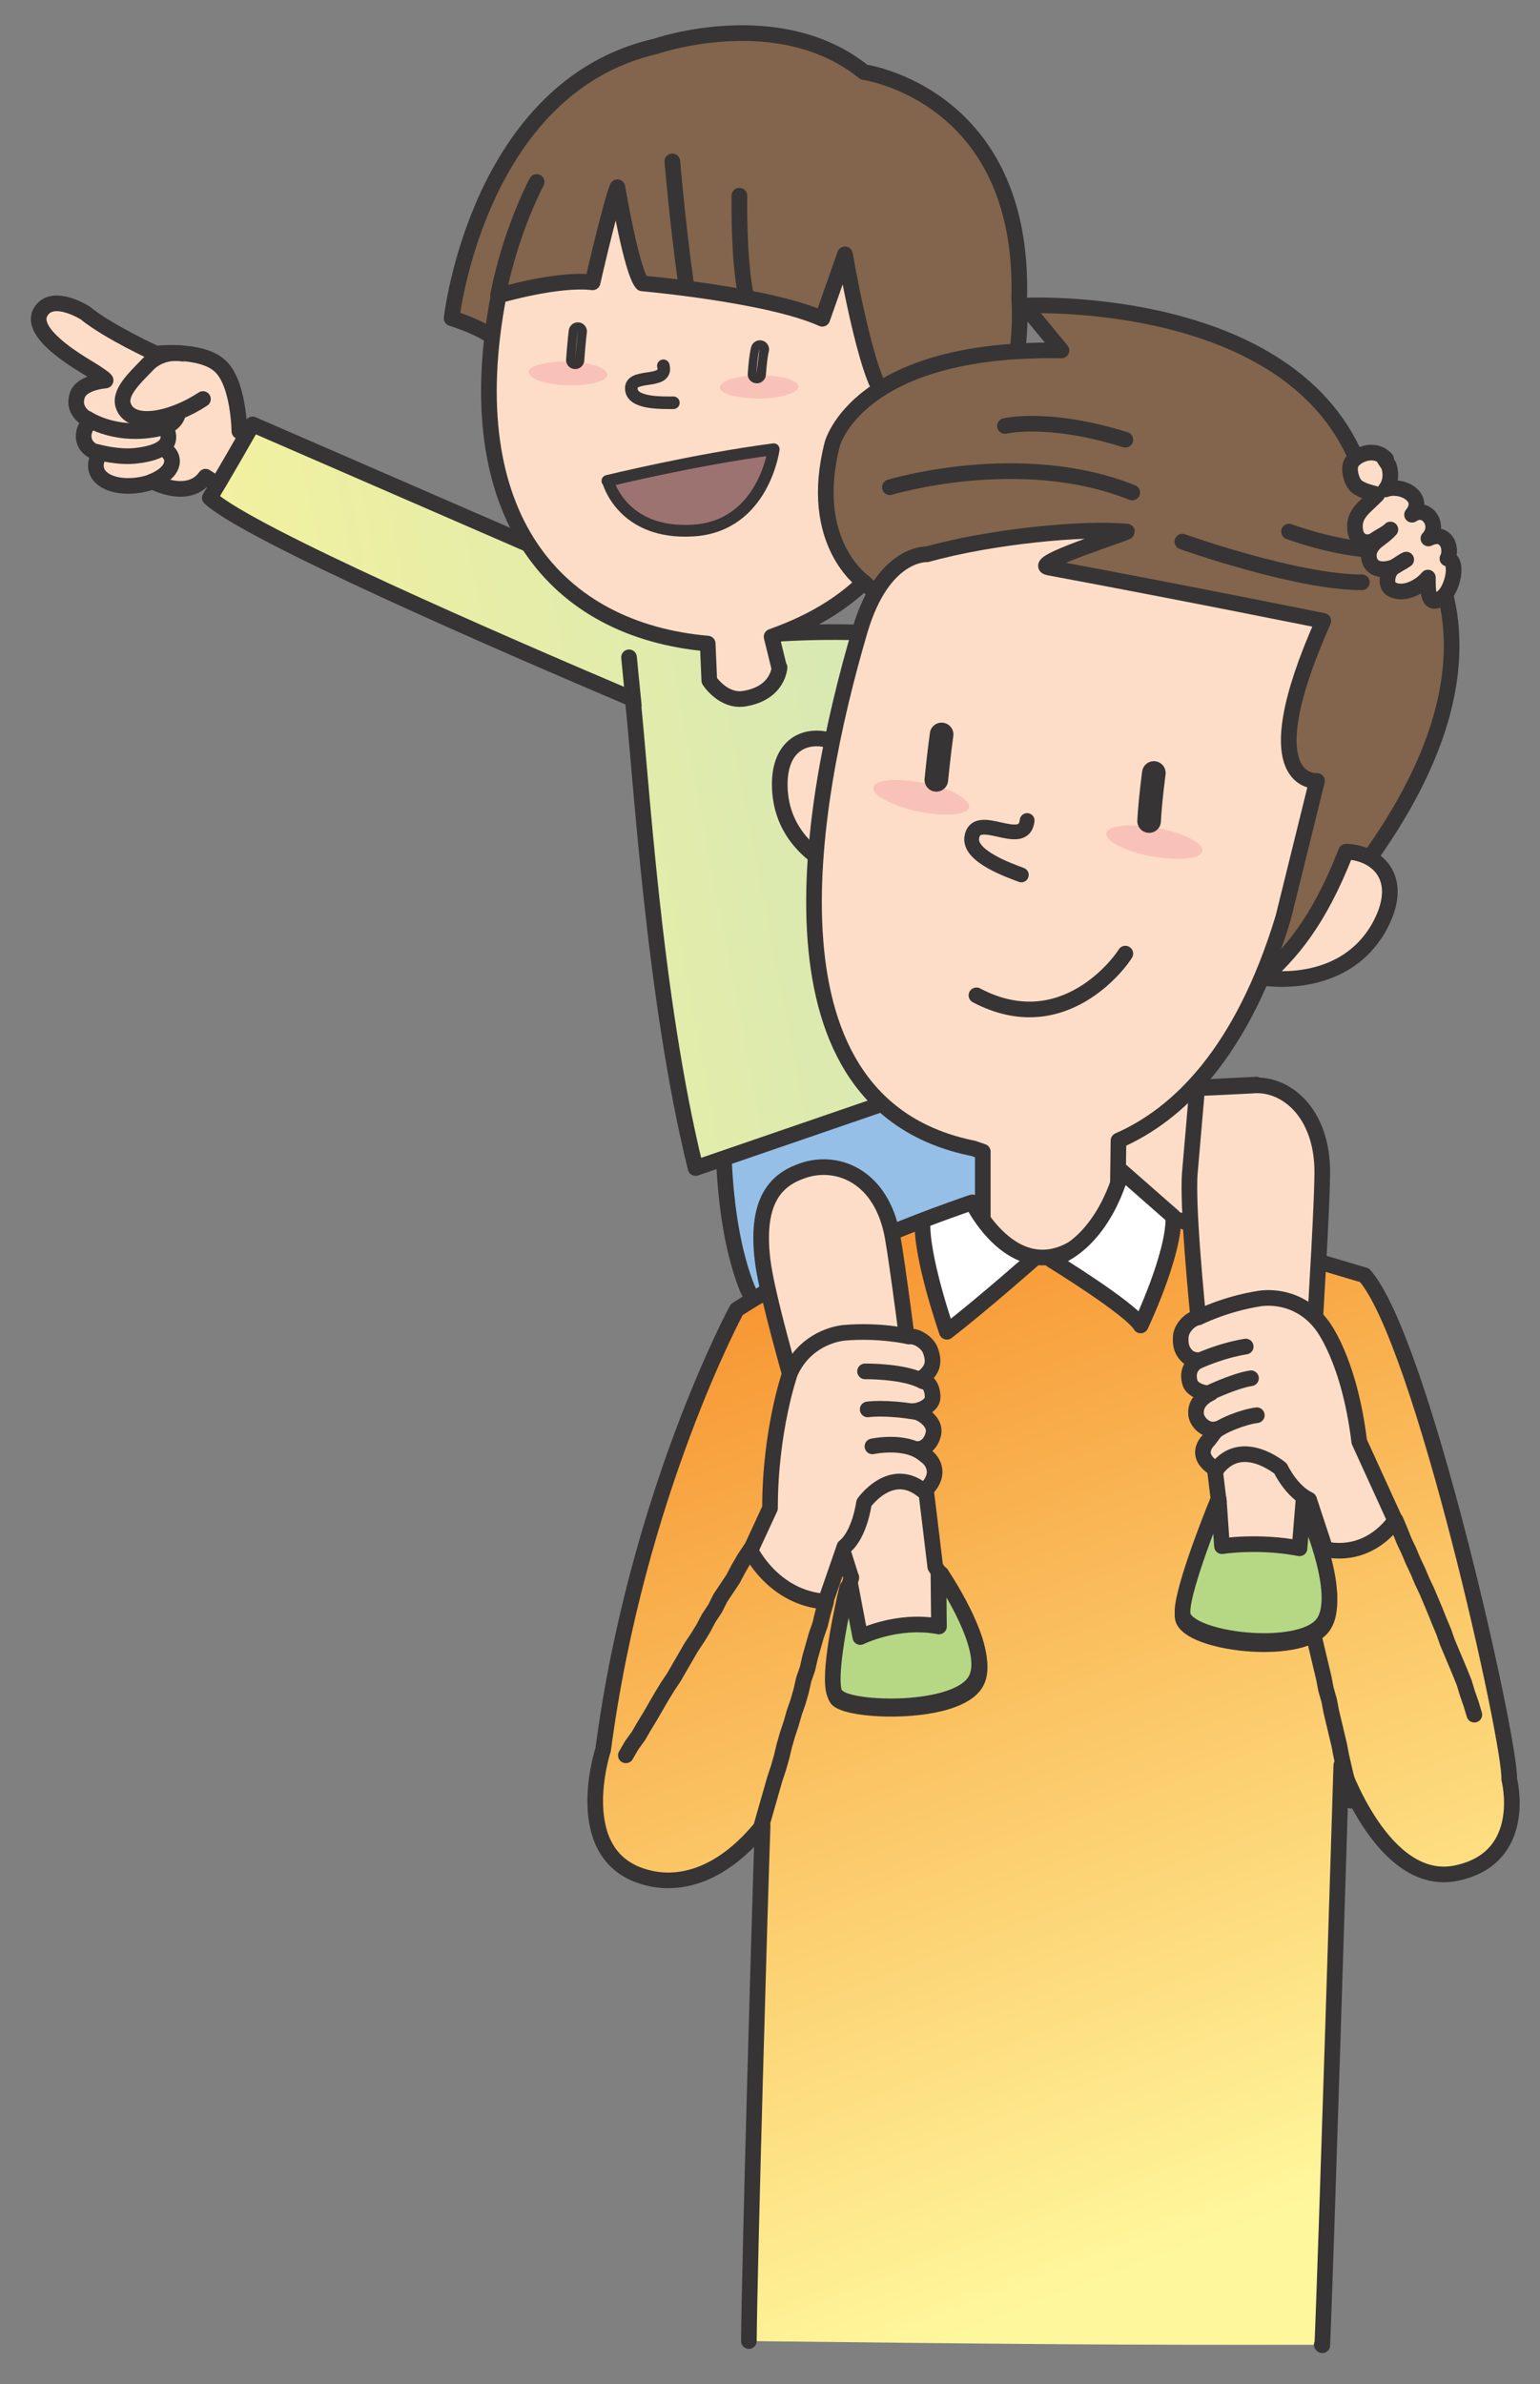 <?xml version="1.0" encoding="UTF-8"?>
<!DOCTYPE svg PUBLIC "-//W3C//DTD SVG 1.1//EN" "http://www.w3.org/Graphics/SVG/1.1/DTD/svg11.dtd">
<svg version="1.1" xmlns="http://www.w3.org/2000/svg" xmlns:xlink="http://www.w3.org/1999/xlink" x="0" y="0" width="210" height="325" viewBox="0, 0, 210, 325">
  <rect x="0" y="0" width="210" height="325" fill="#808080" stroke="none"/>
  <defs>
    <linearGradient id="Gradient_1" gradientUnits="userSpaceOnUse" x1="376.045" y1="1718.156" x2="2573.255" y2="1298.976" gradientTransform="matrix(0.072, 0, 0, 0.072, 0, 0)">
      <stop offset="0" stop-color="#F6F29C"/>
      <stop offset="1" stop-color="#C2E2C3"/>
    </linearGradient>
    <linearGradient id="Gradient_2" gradientUnits="userSpaceOnUse" x1="1735.657" y1="2338.171" x2="2442.156" y2="4184.386" gradientTransform="matrix(0.072, 0, 0, 0.072, 0, 0)">
      <stop offset="0" stop-color="#F79733"/>
      <stop offset="1" stop-color="#FFF79C"/>
    </linearGradient>
    <linearGradient id="Gradient_3" gradientUnits="userSpaceOnUse" x1="1191.475" y1="1291.306" x2="1200.365" y2="1289.616" gradientTransform="matrix(0.072, 0, 0, 0.072, 0, 0)">
      <stop offset="0" stop-color="#F6F29C"/>
      <stop offset="1" stop-color="#C2E2C3"/>
    </linearGradient>
    <linearGradient id="Gradient_4" gradientUnits="userSpaceOnUse" x1="1241.475" y1="3044.966" x2="1365.806" y2="3212.486" gradientTransform="matrix(0.072, 0, 0, 0.072, 0, 0)">
      <stop offset="0" stop-color="#93A5D4"/>
      <stop offset="1" stop-color="#C2E2C3"/>
    </linearGradient>
    <linearGradient id="Gradient_5" gradientUnits="userSpaceOnUse" x1="1465.546" y1="3205.246" x2="1537.146" y2="3301.716" gradientTransform="matrix(0.072, 0, 0, 0.072, 0, 0)">
      <stop offset="0" stop-color="#93A5D4"/>
      <stop offset="1" stop-color="#C2E2C3"/>
    </linearGradient>
    <linearGradient id="Gradient_6" gradientUnits="userSpaceOnUse" x1="2676.746" y1="3007.096" x2="2759.076" y2="3118.036" gradientTransform="matrix(0.072, 0, 0, 0.072, 0, 0)">
      <stop offset="0" stop-color="#93A5D4"/>
      <stop offset="1" stop-color="#C2E2C3"/>
    </linearGradient>
    <linearGradient id="Gradient_7" gradientUnits="userSpaceOnUse" x1="2502.395" y1="3223.106" x2="2544.715" y2="3280.116" gradientTransform="matrix(0.072, 0, 0, 0.072, 0, 0)">
      <stop offset="0" stop-color="#93A5D4"/>
      <stop offset="1" stop-color="#C2E2C3"/>
    </linearGradient>
  </defs>
  <g id="Layer_2">
    <path d="M36.747,62.033 L32.643,58.793 C32.643,58.793 32.571,52.169 29.979,49.865 C27.387,47.489 21.267,48.209 21.267,48.209 C21.267,48.209 14.787,45.257 11.619,42.665 C11.619,42.665 7.66,40.145 5.86,42.089 C3.412,44.753 9.243,48.497 12.123,50.225 C14.931,51.953 14.355,51.881 14.355,51.881 C14.355,51.881 11.115,52.097 10.539,53.897 C9.747,56.345 12.339,57.353 12.339,57.353 C12.339,57.353 11.403,58.289 11.403,59.441 C11.403,61.025 12.915,61.745 13.635,61.745 C13.635,61.745 12.051,63.977 14.211,65.417 C16.371,66.857 19.971,66.065 20.763,65.633 C20.763,65.633 25.659,68.297 28.035,64.985 L33.003,68.225 L36.675,62.105 z" fill="#FDDDC7" id="path54410"/>
    <path d="M36.747,62.033 L32.643,58.793 C32.643,58.793 32.571,52.169 29.979,49.865 C27.387,47.489 21.267,48.209 21.267,48.209 C21.267,48.209 14.787,45.257 11.619,42.665 C11.619,42.665 7.66,40.145 5.86,42.089 C3.412,44.753 9.243,48.497 12.123,50.225 C14.931,51.953 14.355,51.881 14.355,51.881 C14.355,51.881 11.115,52.097 10.539,53.897 C9.747,56.345 12.339,57.353 12.339,57.353 C12.339,57.353 11.403,58.289 11.403,59.441 C11.403,61.025 12.915,61.745 13.635,61.745 C13.635,61.745 12.051,63.977 14.211,65.417 C16.371,66.857 19.971,66.065 20.763,65.633 C20.763,65.633 25.659,68.297 28.035,64.985 L33.003,68.225 L36.675,62.105 z" fill-opacity="0" stroke="#373435" stroke-width="2.133" stroke-linejoin="round" id="path54412"/>
    <path d="M66.986,45.833 C66.986,45.833 65.618,44.681 61.586,43.385 C61.586,43.385 65.114,11.849 89.449,6.305 C89.449,6.305 106.225,0.473 117.817,9.833 C117.817,9.833 139.776,12.857 138.984,40.721 C138.984,40.721 140.568,56.561 129.192,71.177 L115.585,73.769 z" fill="#82654C" id="path54438"/>
    <path d="M98.665,152.536 C98.665,152.536 98.089,166.144 101.905,175.648 C103.849,180.4 109.033,175.072 109.033,175.072 L151.368,167.656 L146.04,147.568 L120.625,135.76 L98.737,152.608 z" fill="#95BFE6" id="path54398"/>
    <path d="M98.665,152.536 C98.665,152.536 98.089,166.144 101.905,175.648 C103.849,180.4 109.033,175.072 109.033,175.072 L151.368,167.656 L146.04,147.568 L120.625,135.76 L98.737,152.608 z" fill-opacity="0" stroke="#373435" stroke-width="2.133" stroke-linejoin="round" id="path54400"/>
    <path d="M105.433,86.513 L100.825,90.761 L102.049,87.233 L34.443,57.857 C30.267,65.201 28.611,67.865 28.611,67.865 C33.939,72.761 68.138,87.593 86.281,95.297 C87.433,105.665 89.089,135.832 94.849,159.232 L183.695,128.704 C183.695,128.704 169.871,82.193 105.433,86.441 z" fill="url(#Gradient_1)" id="path54426"/>
    <path d="M105.433,86.513 L100.825,90.761 L102.049,87.233 L34.443,57.857 C30.267,65.201 28.611,67.865 28.611,67.865 C33.939,72.761 68.138,87.593 86.281,95.297 C87.433,105.665 89.089,135.832 94.849,159.232 L183.695,128.704 C183.695,128.704 169.871,82.193 105.433,86.441 z" fill-opacity="0" stroke="#373435" stroke-width="2.133" stroke-linejoin="round" id="path54428"/>
    <path d="M85.777,89.609 L85.993,91.841 L86.209,94.001 L86.425,96.161" fill-opacity="0" stroke="#373435" stroke-width="2.133" stroke-linecap="round" stroke-linejoin="round" id="path54462"/>
    <path d="M66.986,45.833 C66.986,45.833 65.618,44.681 61.586,43.385 C61.586,43.385 65.114,11.849 89.449,6.305 C89.449,6.305 106.225,0.473 117.817,9.833 C117.817,9.833 139.776,12.857 138.984,40.721 C138.984,40.721 140.568,56.561 129.192,71.177 L115.585,73.769 z" fill-opacity="0" stroke="#373435" stroke-width="2.133" stroke-linejoin="round" id="path54440"/>
    <path d="M106.225,90.905 L105.217,86.801 C117.097,82.553 124.8,75.137 129.192,56.345 C129.192,56.345 130.848,51.305 127.032,51.161 C123.216,51.017 120.625,53.969 120.625,53.969 C118.105,51.521 115.225,34.673 115.225,34.673 L112.129,43.457 C104.785,40.145 87.577,38.633 87.577,38.633 C86.137,37.121 84.194,25.529 84.194,25.529 C83.186,28.049 80.81,38.489 80.81,38.489 C76.058,37.913 67.994,40.289 67.994,40.289 C62.234,70.457 75.914,85.937 96.505,87.737 L96.721,92.777 C96.721,92.777 98.665,95.801 101.617,95.225 C106.153,94.433 106.297,90.977 106.297,90.977 z" fill="#FDDDC7" id="path54444"/>
    <path d="M91.681,22.001 C91.681,22.001 92.401,30.569 93.553,38.705" fill-opacity="0" stroke="#373435" stroke-width="2.133" stroke-linecap="round" stroke-linejoin="round" id="path54640"/>
    <path d="M100.825,26.681 C100.825,26.681 100.681,35.249 101.689,40.073" fill-opacity="0" stroke="#373435" stroke-width="2.133" stroke-linecap="round" stroke-linejoin="round" id="path54642"/>
    <path d="M73.178,24.809 C73.178,24.809 69.65,31.361 67.922,40.217" fill-opacity="0" stroke="#373435" stroke-width="2.133" stroke-linecap="round" stroke-linejoin="round" id="path54644"/>
    <path d="M106.225,90.905 L105.217,86.801 C117.097,82.553 124.8,75.137 129.192,56.345 C129.192,56.345 130.848,51.305 127.032,51.161 C123.216,51.017 120.625,53.969 120.625,53.969 C118.105,51.521 115.225,34.673 115.225,34.673 L112.129,43.457 C104.785,40.145 87.577,38.633 87.577,38.633 C86.137,37.121 84.194,25.529 84.194,25.529 C83.186,28.049 80.81,38.489 80.81,38.489 C76.058,37.913 67.994,40.289 67.994,40.289 C62.234,70.457 75.914,85.937 96.505,87.737 L96.721,92.777 C96.721,92.777 98.665,95.801 101.617,95.225 C106.153,94.433 106.297,90.977 106.297,90.977 z" fill-opacity="0" stroke="#373435" stroke-width="2.133" stroke-linejoin="round" id="path54446"/>
    <path d="M82.826,51.089 C82.826,51.953 80.378,52.601 77.426,52.529 C74.474,52.457 72.098,51.665 72.098,50.729 C72.098,49.865 74.546,49.217 77.498,49.289 C80.45,49.361 82.826,50.153 82.826,51.089 z" fill="#F8B7B3" fill-opacity="0.702" id="path54586"/>
    <path d="M78.794,45.185 C78.794,45.185 78.65,46.193 78.434,49.073" fill-opacity="0" stroke="#373435" stroke-width="2.482" stroke-linecap="round" stroke-linejoin="round" id="path54590"/>
    <path d="M108.889,52.673 C108.889,53.537 106.513,54.329 103.561,54.329 C100.609,54.329 98.161,53.681 98.161,52.817 C98.161,51.953 100.537,51.161 103.489,51.161 C106.441,51.161 108.889,51.809 108.889,52.673 z" fill="#F8B7B3" fill-opacity="0.702" id="path54592"/>
    <path d="M103.633,47.633 C103.633,47.633 103.417,48.209 103.201,51.017" fill-opacity="0" stroke="#373435" stroke-width="2.482" stroke-linecap="round" stroke-linejoin="round" id="path54596"/>
    <path d="M90.457,49.865 C91.177,52.601 85.489,50.657 86.137,53.321 C86.569,55.049 90.529,54.905 91.825,54.905" fill-opacity="0" stroke="#373435" stroke-width="1.714" stroke-linecap="round" stroke-linejoin="round" id="path54598"/>
    <path d="M82.826,65.561 C82.826,65.561 94.921,62.609 105.505,61.241 C105.505,61.241 104.137,71.753 94.489,72.329 C84.77,72.905 82.898,65.561 82.898,65.561 z" fill="#9D7371" id="path54602"/>
    <path d="M82.826,65.561 C82.826,65.561 94.921,62.609 105.505,61.241 C105.505,61.241 104.137,71.753 94.489,72.329 C84.77,72.905 82.898,65.561 82.898,65.561 z" fill-opacity="0" stroke="#373435" stroke-width="1.6" stroke-linejoin="round" id="path54604"/>
    <path d="M24.867,48.209 C24.867,48.209 22.059,47.633 20.043,49.793 C18.459,51.449 16.227,53.465 16.803,55.265 C17.811,58.361 23.427,57.209 27.675,54.401" fill-opacity="0" stroke="#373435" stroke-width="2.133" stroke-linecap="round" stroke-linejoin="round" id="path54418"/>
    <path d="M11.907,57.065 C11.907,57.065 16.083,59.945 22.491,58.217 C22.491,58.217 24.075,57.713 24.291,56.273" fill-opacity="0" stroke="#373435" stroke-width="2.133" stroke-linecap="round" stroke-linejoin="round" id="path54420"/>
    <path d="M13.203,61.601 C13.203,61.601 16.227,62.465 18.747,62.105 C21.123,61.817 22.707,61.097 22.923,59.945 C23.211,58.577 21.843,57.641 21.843,57.641" fill-opacity="0" stroke="#373435" stroke-width="2.133" stroke-linecap="round" stroke-linejoin="round" id="path54422"/>
    <path d="M20.763,65.633 C20.763,65.633 23.139,64.769 23.427,63.185 C23.643,62.033 22.635,61.385 22.635,61.385" fill-opacity="0" stroke="#373435" stroke-width="2.133" stroke-linecap="round" stroke-linejoin="round" id="path54424"/>
  </g>
  <g id="Layer_1">
    <path d="M152.951,159.664 C152.951,159.664 151.312,166.637 146.262,170.246 C137.952,174.988 132.576,163.912 132.576,163.912 C132.576,163.912 112.705,170.535 100.465,178.527 C100.465,178.527 86.857,203.657 82.25,238.504 C82.25,238.504 77.354,253.334 88.369,255.998 C92.041,256.934 97.944,256.359 103.992,248.871 C103.632,258.807 102.193,308.991 102.121,319.143 C140.566,319.578 150.872,319.686 180.238,319.646 L180.311,319.719 C180.815,308.343 182.902,240.662 182.902,240.662 C182.902,240.662 188.591,257.44 198.598,255.352 C208.606,253.264 205.799,242.535 205.799,242.535 C206.087,237.783 193.846,182.632 186.07,173.848 L160.002,166.111 C160.002,166.028 160.01,165.937 160.008,165.855 z" fill="url(#Gradient_2)" id="path54490"/>
    <g id="path57203">
      <path d="M132.576,163.912 L125.808,166.432 L127.351,176.063 L129.12,181.552 L141.216,171.4 L135.947,168.422 z" fill="#FFFFFF"/>
      <path d="M132.576,163.912 L125.808,166.432 L127.351,176.063 L129.12,181.552 L141.216,171.4 L135.947,168.422 z" fill-opacity="0" stroke="#000000" stroke-width="1"/>
    </g>
    <path d="M171.311,147.856 L148.488,149.008 L148.128,170.392 L166.271,166.432 z" fill="#FDDDC7" id="path54404"/>
    <path d="M171.311,147.856 L162.824,148.284 C164.648,155.425 165.512,156.722 166.271,166.432 z" fill-opacity="0" stroke="#373435" stroke-width="2.133" stroke-linejoin="round" id="path54406"/>
    <g id="g54454">
      <path d="M120.625,53.969 L121.345,67.001 C122.784,66.929 131.568,65.489 133.224,60.089 C135.456,52.673 129.624,50.873 125.88,51.233 C125.88,51.233 122.352,51.665 120.625,53.969 z" fill="#FDDDC7" id="path54450"/>
      <path d="M121.345,67.001 C122.784,66.929 131.568,65.489 133.224,60.089 C135.456,52.673 129.624,50.873 125.88,51.233 C125.88,51.233 122.352,51.665 120.625,53.969" fill-opacity="0" stroke="#373435" stroke-width="2.133" stroke-linecap="round" stroke-linejoin="round" id="path54452"/>
    </g>
    <path d="M85.777,89.609 L85.993,91.841 L86.209,94.001 L86.425,96.161 z" fill="url(#Gradient_3)" id="path54460"/>
    <g id="g54470">
      <path d="M113.713,101.129 C110.185,99.761 105.865,101.273 106.369,107.969 C107.017,116.248 115.153,118.984 116.521,119.416 C114.937,115.384 113.281,110.777 113.857,101.201 L113.641,101.129 z" fill="#FDDDC7" id="path54466"/>
      <path d="M113.713,101.129 C110.185,99.761 105.865,101.273 106.369,107.969 C107.017,116.248 115.153,118.984 116.521,119.416 C114.937,115.384 113.281,110.777 113.857,101.201 L113.641,101.129 z" fill-opacity="0" stroke="#373435" stroke-width="2.133" stroke-linejoin="round" id="path54468"/>
    </g>
    <g id="g54476">
      <path d="M185.855,64.985 C185.855,64.985 217.102,83.777 179.159,126.4 L174.623,131.584 L117.745,79.313 C117.745,79.313 110.041,73.985 113.497,60.521 C113.497,60.521 116.953,47.273 144.744,47.777 L139.704,41.657 C139.704,41.657 177.863,39.785 185.855,64.985 z" fill="#82654C" id="path54472"/>
      <path d="M185.855,64.985 C185.855,64.985 217.102,83.777 179.159,126.4 L174.623,131.584 L117.745,79.313 C117.745,79.313 110.041,73.985 113.497,60.521 C113.497,60.521 116.953,47.273 144.744,47.777 L139.704,41.657 C139.704,41.657 177.863,39.785 185.855,64.985 z" fill-opacity="0" stroke="#373435" stroke-width="2.133" stroke-linejoin="round" id="path54474"/>
    </g>
    <path d="M134.016,166.601 L136.943,169.417 L152.52,174.352 L151.98,163.404 L152.52,155.488 C160.583,151.96 169.367,143.608 174.983,125.104 L179.591,106.457 C179.591,106.457 170.375,107.249 180.455,84.641 C180.455,84.641 161.951,80.897 143.016,77.369 C140.208,76.865 153.672,72.689 153.672,72.473 C147.84,71.897 135.168,73.121 126.384,75.569 C126.384,75.569 120.409,75.209 117.241,86.009 C110.113,110.273 103.057,150.664 132.792,156.568 C132.792,156.568 132.936,156.64 134.016,157 L134.016,166.601" fill="#FDDDC7" id="path54478"/>
    <path d="M152.443,161.387 L152.52,155.488 C160.583,151.96 169.367,143.608 174.983,125.104 L179.591,106.457 C179.591,106.457 170.375,107.249 180.455,84.641 C180.455,84.641 161.951,80.897 143.016,77.369 C140.208,76.865 153.672,72.689 153.672,72.473 C147.84,71.897 135.168,73.121 126.384,75.569 C126.384,75.569 120.409,75.209 117.241,86.009 C110.113,110.273 103.057,150.664 132.792,156.568 C132.792,156.568 132.936,156.64 134.016,157 L134.016,166.375" fill-opacity="0" stroke="#373435" stroke-width="2.133" stroke-linejoin="round" id="path54480"/>
    <path d="M180.239,319.647 L180.311,319.719 C180.815,308.343 182.903,240.663 182.903,240.663 C182.903,240.663 188.591,257.439 198.598,255.351 C208.606,253.263 205.798,242.535 205.798,242.535 C206.086,237.783 193.847,182.632 186.071,173.848 L152.592,163.912 C140.784,180.832 132.576,163.912 132.576,163.912 C132.576,163.912 112.705,170.536 100.465,178.528 C100.465,178.528 86.857,203.656 82.25,238.503 C82.25,238.503 77.354,253.335 88.369,255.999 C92.041,256.935 97.945,256.359 103.993,248.871 C103.633,258.807 102.193,308.991 102.121,319.143 M141.216,171.4 C141.216,171.4 134.232,177.592 129.12,181.552 C129.12,181.552 125.52,171.256 125.808,166.432" fill-opacity="0" stroke="#373435" stroke-width="2.132" stroke-linecap="round" stroke-linejoin="round" id="path54486"/>
    <g id="path54492">
      <path d="M143.376,171.76 C143.376,171.76 154.176,178.384 155.544,180.688 C155.544,180.688 160.152,171.04 160.008,165.856 L152.952,159.664 C152.952,159.664 150.72,169.24 143.376,171.76 z" fill="#FFFFFF"/>
      <path d="M143.376,171.76 C143.376,171.76 154.176,178.384 155.544,180.688 C155.544,180.688 160.152,171.04 160.008,165.856 L152.952,159.664 C152.952,159.664 150.72,169.24 143.376,171.76 z" fill-opacity="0" stroke="#373435" stroke-width="2.133" stroke-linejoin="round"/>
    </g>
    <g id="g54500">
      <path d="M189.023,62.609 C187.439,60.809 184.703,62.033 184.199,63.257 C183.911,64.121 184.271,65.345 184.703,65.993 C185.423,67.001 187.727,67.289 187.799,67.433 C186.143,69.161 184.343,70.097 184.847,72.545 C185.135,73.841 186.431,74.273 187.439,73.625 C188.375,72.977 189.023,72.761 189.599,72.185 C189.023,72.833 188.375,73.265 187.727,73.769 C186.431,74.849 186.503,76.001 186.935,76.793 C187.583,77.801 188.951,77.729 190.103,77.297 C190.751,76.937 191.255,76.505 191.759,76.289 C191.255,76.649 190.751,76.865 190.103,77.297 C189.167,77.801 188.735,79.889 189.887,80.393 C191.615,81.185 193.775,79.889 194.711,78.737 C194.711,80.393 194.639,83.057 196.727,81.401 C198.094,80.321 198.958,76.433 197.374,76.145 C197.734,75.569 197.662,74.417 197.302,73.913 C196.727,72.977 195.863,72.905 194.783,73.409 C196.51,71.609 194.495,68.801 192.551,70.169 C194.567,67.721 191.039,65.921 188.951,66.713 C189.527,65.993 189.815,64.841 189.383,63.473 L188.807,62.609 z" fill="#FDDDC7" id="path54496"/>
      <path d="M189.023,62.609 C187.439,60.809 184.703,62.033 184.199,63.257 C183.911,64.121 184.271,65.345 184.703,65.993 C185.423,67.001 187.727,67.289 187.799,67.433 C186.143,69.161 184.343,70.097 184.847,72.545 C185.135,73.841 186.431,74.273 187.439,73.625 C188.375,72.977 189.023,72.761 189.599,72.185 C189.023,72.833 188.375,73.265 187.727,73.769 C186.431,74.849 186.503,76.001 186.935,76.793 C187.583,77.801 188.951,77.729 190.103,77.297 C190.751,76.937 191.255,76.505 191.759,76.289 C191.255,76.649 190.751,76.865 190.103,77.297 C189.167,77.801 188.735,79.889 189.887,80.393 C191.615,81.185 193.775,79.889 194.711,78.737 C194.711,80.393 194.639,83.057 196.727,81.401 C198.094,80.321 198.958,76.433 197.374,76.145 C197.734,75.569 197.662,74.417 197.302,73.913 C196.727,72.977 195.863,72.905 194.783,73.409 C196.51,71.609 194.495,68.801 192.551,70.169 C194.567,67.721 191.039,65.921 188.951,66.713 C189.527,65.993 189.815,64.841 189.383,63.473 L188.807,62.609 z" fill-opacity="0" stroke="#373435" stroke-width="2.133" stroke-linejoin="round" id="path54498"/>
    </g>
    <g id="g54506">
      <path d="M183.767,116.104 C188.015,116.392 191.687,119.92 188.015,126.472 C183.407,134.536 173.903,133.528 172.319,133.312 C175.847,130 179.663,126.04 183.551,116.104 L183.767,116.176 z" fill="#FDDDC7" id="path54502"/>
      <path d="M183.767,116.104 C188.015,116.392 191.687,119.92 188.015,126.472 C183.407,134.536 173.903,133.528 172.319,133.312 C175.847,130 179.663,126.04 183.551,116.104 L183.767,116.176 z" fill-opacity="0" stroke="#373435" stroke-width="2.133" stroke-linejoin="round" id="path54504"/>
    </g>
    <g id="g54512">
      <path d="M116.089,215.104 C116.089,215.104 105.073,180.688 103.993,171.832 C102.913,162.976 106.369,160.528 109.897,159.448 C114.361,158.152 120.193,160.384 121.705,168.52 C123.144,176.656 127.536,213.592 127.536,213.592 C127.536,213.592 135.672,225.04 133.08,229.431 C130.488,233.895 116.089,233.463 114.217,231.663 C112.345,229.791 116.089,215.032 116.089,215.032 z" fill="#FDDDC7" id="path54508"/>
      <path d="M116.089,215.104 C116.089,215.104 105.073,180.688 103.993,171.832 C102.913,162.976 106.369,160.528 109.897,159.448 C114.361,158.152 120.193,160.384 121.705,168.52 C123.144,176.656 127.536,213.592 127.536,213.592 C127.536,213.592 135.672,225.04 133.08,229.431 C130.488,233.895 116.089,233.463 114.217,231.663 C112.345,229.791 116.089,215.032 116.089,215.032 z" fill-opacity="0" stroke="#373435" stroke-width="2.133" stroke-linejoin="round" id="path54510"/>
    </g>
    <g id="g54518">
      <path d="M162.239,159.952 C161.663,168.88 166.199,204.664 166.199,204.664 C166.199,204.664 160.655,218.128 161.303,220.648 C162.167,224.032 176.855,225.832 180.239,221.944 C183.623,218.056 177.719,205.312 177.719,205.312 C177.719,205.312 180.239,168.16 180.311,159.952 C180.383,151.672 175.271,147.496 170.663,148 L163.247,148.36 L162.239,160.024 z" fill="#FDDDC7" id="path54514"/>
      <path d="M162.239,159.952 C161.663,168.88 166.199,204.664 166.199,204.664 C166.199,204.664 160.655,218.128 161.303,220.648 C162.167,224.032 176.855,225.832 180.239,221.944 C183.623,218.056 177.719,205.312 177.719,205.312 C177.719,205.312 180.239,168.16 180.311,159.952 C180.383,151.672 175.271,147.496 170.663,148 L163.247,148.36 L162.239,160.024 z" fill-opacity="0" stroke="#373435" stroke-width="2.133" stroke-linejoin="round" id="path54516"/>
    </g>
    <g id="g54524">
      <path d="M126.024,203.296 C128.904,200.632 126.528,198.688 126.528,198.688 C125.304,197.68 125.016,197.536 125.016,197.536 C126.528,197.608 127.32,196.024 127.32,195.016 C127.32,193.792 125.88,192.712 124.656,192.352 C125.304,192.352 127.176,191.704 127.176,190.48 C127.176,188.464 125.88,188.032 125.376,187.96 C125.952,187.816 126.384,187.384 126.744,186.88 C127.32,186.016 127.248,185.152 126.888,184.144 C126.528,183.064 125.016,182.056 123.936,182.2 C123.936,182.2 119.977,181.264 115.081,181.696 C113.065,181.912 109.465,183.208 107.737,187.168 C107.737,187.168 105.001,194.944 105.001,205.6 L102.337,211.36 C102.337,211.36 105.433,217.84 112.561,218.344 L115.153,210.856 C117.241,209.2 117.817,204.88 117.817,204.88 C117.817,204.88 121.489,199.624 125.88,203.224 z" fill="#FDDDC7" id="path54520"/>
      <path d="M126.024,203.296 C128.904,200.632 126.528,198.688 126.528,198.688 C125.304,197.68 125.016,197.536 125.016,197.536 C126.528,197.608 127.32,196.024 127.32,195.016 C127.32,193.792 125.88,192.712 124.656,192.352 C125.304,192.352 127.176,191.704 127.176,190.48 C127.176,188.464 125.88,188.032 125.376,187.96 C125.952,187.816 126.384,187.384 126.744,186.88 C127.32,186.016 127.248,185.152 126.888,184.144 C126.528,183.064 125.016,182.056 123.936,182.2 C123.936,182.2 119.977,181.264 115.081,181.696 C113.065,181.912 109.465,183.208 107.737,187.168 C107.737,187.168 105.001,194.944 105.001,205.6 L102.337,211.36 C102.337,211.36 105.433,217.84 112.561,218.344 L115.153,210.856 C117.241,209.2 117.817,204.88 117.817,204.88 C117.817,204.88 121.489,199.624 125.88,203.224 z" fill-opacity="0" stroke="#373435" stroke-width="2.133" stroke-linejoin="round" id="path54522"/>
    </g>
    <g id="g54530">
      <path d="M165.911,200.344 C162.455,198.4 164.831,196.312 164.831,196.312 C165.767,195.016 165.983,194.8 165.983,194.8 C164.543,195.232 163.247,193.936 163.103,192.856 C162.959,191.416 163.895,190.48 165.119,189.904 C164.471,190.048 162.527,189.616 162.239,188.392 C161.735,186.448 163.103,185.656 163.535,185.44 C162.887,185.44 162.167,185.224 161.807,184.792 C161.087,184.072 160.943,183.208 161.015,182.2 C161.087,181.048 162.311,179.752 163.391,179.608 C163.391,179.608 167.063,177.736 171.815,177.016 C173.831,176.728 177.575,177.088 180.239,180.616 C180.239,180.616 183.983,185.224 185.351,196.528 L190.247,207.256 C190.247,207.256 187.007,212.44 180.743,211.216 L178.511,204.448 C176.063,203.296 174.623,200.2 174.623,200.2 C174.623,200.2 169.367,195.736 165.911,200.272 z" fill="#FDDDC7" id="path54526"/>
      <path d="M165.911,200.344 C162.455,198.4 164.831,196.312 164.831,196.312 C165.767,195.016 165.983,194.8 165.983,194.8 C164.543,195.232 163.247,193.936 163.103,192.856 C162.959,191.416 163.895,190.48 165.119,189.904 C164.471,190.048 162.527,189.616 162.239,188.392 C161.735,186.448 163.103,185.656 163.535,185.44 C162.887,185.44 162.167,185.224 161.807,184.792 C161.087,184.072 160.943,183.208 161.015,182.2 C161.087,181.048 162.311,179.752 163.391,179.608 C163.391,179.608 167.063,177.736 171.815,177.016 C173.831,176.728 177.575,177.088 180.239,180.616 C180.239,180.616 183.983,185.224 185.351,196.528 L190.247,207.256 C190.247,207.256 187.007,212.44 180.743,211.216 L178.511,204.448 C176.063,203.296 174.623,200.2 174.623,200.2 C174.623,200.2 169.367,195.736 165.911,200.272 z" fill-opacity="0" stroke="#373435" stroke-width="2.133" stroke-linejoin="round" id="path54528"/>
    </g>
    <g id="g54536">
      <path d="M102.337,211.216 L101.473,212.512 L100.681,213.88 L99.961,215.248 L99.097,216.544 L98.233,217.84 L97.513,219.28 L96.649,220.576 L95.929,221.944 L95.137,223.24 L94.273,224.536 L93.481,225.904 L92.689,227.272 L91.897,228.64 L91.033,229.936 L90.241,231.231 L89.449,232.599 L88.657,233.967 L87.865,235.263 L87.073,236.631 L86.137,237.927 L85.345,239.295 z" fill="url(#Gradient_4)" id="path54532"/>
      <path d="M102.337,211.216 L101.473,212.512 L100.681,213.88 L99.961,215.248 L99.097,216.544 L98.233,217.84 L97.513,219.28 L96.649,220.576 L95.929,221.944 L95.137,223.24 L94.273,224.536 L93.481,225.904 L92.689,227.272 L91.897,228.64 L91.033,229.936 L90.241,231.231 L89.449,232.599 L88.657,233.967 L87.865,235.263 L87.073,236.631 L86.137,237.927 L85.345,239.295" fill-opacity="0" stroke="#373435" stroke-width="2.133" stroke-linecap="round" stroke-linejoin="round" id="path54534"/>
    </g>
    <g id="g54542">
      <path d="M112.633,218.416 L112.201,219.928 L111.841,221.44 L111.337,222.88 L110.905,224.392 L110.473,225.904 L110.113,227.488 L109.609,228.928 L109.249,230.512 L108.817,232.023 L108.313,233.463 L107.881,234.975 L107.377,236.487 L106.945,237.999 L106.585,239.511 L106.153,241.023 L105.649,242.535 L105.217,244.047 L104.785,245.559 L104.353,247.071 L103.921,248.583 L103.561,250.095 z" fill="url(#Gradient_5)" id="path54538"/>
      <path d="M112.633,218.416 L112.201,219.928 L111.841,221.44 L111.337,222.88 L110.905,224.392 L110.473,225.904 L110.113,227.488 L109.609,228.928 L109.249,230.512 L108.817,232.023 L108.313,233.463 L107.881,234.975 L107.377,236.487 L106.945,237.999 L106.585,239.511 L106.153,241.023 L105.649,242.535 L105.217,244.047 L104.785,245.559 L104.353,247.071 L103.921,248.583 L103.561,250.095" fill-opacity="0" stroke="#373435" stroke-width="2.133" stroke-linecap="round" stroke-linejoin="round" id="path54540"/>
    </g>
    <g id="g54548">
      <path d="M190.319,207.256 L190.895,208.624 L191.471,210.064 L192.119,211.432 L192.695,212.8 L193.343,214.168 L193.919,215.536 L194.567,216.904 L195.143,218.272 L195.719,219.64 L196.295,221.08 L196.871,222.448 L197.375,223.888 L197.951,225.256 L198.526,226.624 L199.102,227.992 L199.678,229.431 L200.11,230.871 L200.614,232.311 L201.046,233.751 z" fill="url(#Gradient_6)" id="path54544"/>
      <path d="M190.319,207.256 L190.895,208.624 L191.471,210.064 L192.119,211.432 L192.695,212.8 L193.343,214.168 L193.919,215.536 L194.567,216.904 L195.143,218.272 L195.719,219.64 L196.295,221.08 L196.871,222.448 L197.375,223.888 L197.951,225.256 L198.526,226.624 L199.102,227.992 L199.678,229.431 L200.11,230.871 L200.614,232.311 L201.046,233.751" fill-opacity="0" stroke="#373435" stroke-width="2.133" stroke-linecap="round" stroke-linejoin="round" id="path54546"/>
    </g>
    <g id="g54554">
      <path d="M179.087,222.736 L179.447,224.248 L179.807,225.76 L180.167,227.272 L180.527,228.784 L180.815,230.296 L181.247,231.807 L181.535,233.319 L181.895,234.831 L182.255,236.343 L182.615,237.855 L182.903,239.367 L183.263,240.951 L183.623,242.463 L183.983,243.975 L184.271,245.487 z" fill="url(#Gradient_7)" id="path54550"/>
      <path d="M179.087,222.736 L179.447,224.248 L179.807,225.76 L180.167,227.272 L180.527,228.784 L180.815,230.296 L181.247,231.807 L181.535,233.319 L181.895,234.831 L182.255,236.343 L182.615,237.855 L182.903,239.367 L183.263,240.951 L183.623,242.463 L183.983,243.975 L184.271,245.487" fill-opacity="0" stroke="#373435" stroke-width="2.133" stroke-linecap="round" stroke-linejoin="round" id="path54552"/>
    </g>
    <g id="g54560">
      <path d="M114.217,231.303 C116.089,233.175 130.488,233.535 133.008,229.072 C135.096,225.544 130.344,217.624 128.328,214.528 L127.968,214.456 L128.04,221.728 C122.353,220.648 117.313,223.168 117.313,223.168 L115.945,215.968 C115.801,216.112 115.657,216.256 115.513,216.472 C114.577,220.432 112.633,229.864 114.073,231.303 z" fill="#B6D885" id="path54556"/>
      <path d="M114.217,231.303 C116.089,233.175 130.488,233.535 133.008,229.072 C135.096,225.544 130.344,217.624 128.328,214.528 L127.968,214.456 L128.04,221.728 C122.353,220.648 117.313,223.168 117.313,223.168 L115.945,215.968 C115.801,216.112 115.657,216.256 115.513,216.472 C114.577,220.432 112.633,229.864 114.073,231.303 z" fill-opacity="0" stroke="#373435" stroke-width="2.133" stroke-linejoin="round" id="path54558"/>
    </g>
    <g id="g54566">
      <path d="M177.215,211.072 C171.527,209.992 166.631,210.784 166.631,210.784 L166.199,204.448 C166.127,204.52 166.127,204.592 166.055,204.592 C165.191,206.68 160.727,217.912 161.303,220.216 C162.167,223.6 176.855,225.4 180.239,221.512 C183.623,217.624 177.719,204.88 177.719,204.88 L177.215,211 z" fill="#B6D885" id="path54562"/>
      <path d="M177.215,211.072 C171.527,209.992 166.631,210.784 166.631,210.784 L166.199,204.448 C166.127,204.52 166.127,204.592 166.055,204.592 C165.191,206.68 160.727,217.912 161.303,220.216 C162.167,223.6 176.855,225.4 180.239,221.512 C183.623,217.624 177.719,204.88 177.719,204.88 L177.215,211 z" fill-opacity="0" stroke="#373435" stroke-width="2.133" stroke-linejoin="round" id="path54564"/>
    </g>
    <g id="g54580">
      <path d="M132.144,110.057 C131.928,111.137 128.832,111.353 125.232,110.633 C121.632,109.841 118.897,108.401 119.113,107.321 C119.329,106.241 122.424,106.025 126.024,106.745 C129.624,107.465 132.36,108.977 132.144,110.057 z" fill="#F8B7B3" fill-opacity="0.702" id="path54568"/>
      <path d="M127.68,106.313 L128.4,100.121 C128.4,100.121 128.04,102.713 127.68,106.313 z" fill="#FEFEFE" id="path54570"/>
      <path d="M128.4,100.121 C128.4,100.121 128.04,102.713 127.68,106.313" fill-opacity="0" stroke="#373435" stroke-width="3.219" stroke-linecap="round" stroke-linejoin="round" id="path54572"/>
      <path d="M163.967,116.032 C163.751,117.112 160.655,117.4 157.056,116.752 C153.456,116.104 150.72,114.664 150.864,113.584 C151.08,112.504 154.176,112.216 157.776,112.864 C161.375,113.512 164.111,114.952 163.967,116.032 z" fill="#F8B7B3" fill-opacity="0.702" id="path54574"/>
      <path d="M156.696,111.857 L157.344,105.305 C157.344,105.305 156.84,109.049 156.696,111.857 z" fill="#FEFEFE" id="path54576"/>
      <path d="M157.344,105.377 C157.344,105.377 156.84,109.121 156.696,111.928" fill-opacity="0" stroke="#373435" stroke-width="3.219" stroke-linecap="round" stroke-linejoin="round" id="path54578"/>
    </g>
    <path d="M140.064,111.856 C139.632,115.888 133.008,110.345 132.504,114.232 C132.216,116.752 137.544,118.624 139.272,119.272" fill-opacity="0" stroke="#373435" stroke-width="2.013" stroke-linecap="round" stroke-linejoin="round" id="path54582"/>
    <path d="M153.456,130 C152.88,131.008 145.032,141.952 133.152,135.688" fill-opacity="0" stroke="#373435" stroke-width="2.133" stroke-linecap="round" stroke-linejoin="round" id="path54584"/>
    <g id="g54600">
      <path d="M78.434,49.001 L78.794,45.113 C78.794,45.113 78.65,46.121 78.434,49.001 z" fill="#FEFEFE" id="path54588"/>
      <path d="M103.129,51.017 L103.561,47.633 C103.561,47.633 103.345,48.209 103.129,51.017 z" fill="#FEFEFE" id="path54594"/>
    </g>
    <path d="M169.871,183.568 L163.319,185.584 C163.319,185.584 166.343,184.144 169.871,183.568 z" fill="#FDDDC7" id="path54608"/>
    <path d="M163.319,185.584 C163.319,185.584 166.343,184.144 169.871,183.568" fill-opacity="0" stroke="#373435" stroke-width="2.133" stroke-linecap="round" stroke-linejoin="round" id="path54610"/>
    <path d="M170.591,187.888 L164.399,190.12 C164.399,190.12 168.215,188.248 170.591,187.888 z" fill="#FDDDC7" id="path54612"/>
    <path d="M164.399,190.12 C164.399,190.12 168.215,188.248 170.591,187.888" fill-opacity="0" stroke="#373435" stroke-width="2.133" stroke-linecap="round" stroke-linejoin="round" id="path54614"/>
    <path d="M171.383,192.928 L165.407,195.376 C166.415,194.368 169.583,193.144 171.383,192.928 z" fill="#FDDDC7" id="path54616"/>
    <path d="M165.407,195.376 C166.415,194.368 169.583,193.144 171.383,192.928" fill-opacity="0" stroke="#373435" stroke-width="2.133" stroke-linecap="round" stroke-linejoin="round" id="path54618"/>
    <path d="M125.952,188.32 L118.033,186.952 C118.033,186.952 123.36,186.88 125.952,188.32 z" fill="#FDDDC7" id="path54620"/>
    <path d="M117.961,186.952 C117.961,186.952 123.288,186.88 125.88,188.32" fill-opacity="0" stroke="#373435" stroke-width="2.133" stroke-linecap="round" stroke-linejoin="round" id="path54622"/>
    <path d="M124.944,192.496 L118.321,192.136 C118.321,192.136 120.697,191.776 124.944,192.496 z" fill="#FDDDC7" id="path54624"/>
    <path d="M118.321,192.136 C118.321,192.136 120.697,191.776 124.944,192.496" fill-opacity="0" stroke="#373435" stroke-width="2.133" stroke-linecap="round" stroke-linejoin="round" id="path54626"/>
    <path d="M125.808,198.184 L118.969,197.248 C118.969,197.248 123.288,196.312 125.808,198.184 z" fill="#FDDDC7" id="path54628"/>
    <path d="M118.969,197.176 C118.969,197.176 123.288,196.24 125.808,198.112" fill-opacity="0" stroke="#373435" stroke-width="2.133" stroke-linecap="round" stroke-linejoin="round" id="path54630"/>
    <path d="M121.345,66.425 C121.345,66.425 139.128,61.025 154.392,67.145" fill-opacity="0" stroke="#373435" stroke-width="2.133" stroke-linecap="round" stroke-linejoin="round" id="path54632"/>
    <path d="M137.04,58.073 C137.04,58.073 142.872,56.633 153.456,59.945" fill-opacity="0" stroke="#373435" stroke-width="2.133" stroke-linecap="round" stroke-linejoin="round" id="path54634"/>
    <path d="M161.231,73.841 C161.231,73.841 176.783,79.385 185.711,79.385" fill-opacity="0" stroke="#373435" stroke-width="2.133" stroke-linecap="round" stroke-linejoin="round" id="path54636"/>
    <path d="M175.775,72.473 C175.775,72.473 181.175,74.489 186.431,74.921" fill-opacity="0" stroke="#373435" stroke-width="2.133" stroke-linecap="round" stroke-linejoin="round" id="path54638"/>
  </g>
</svg>
